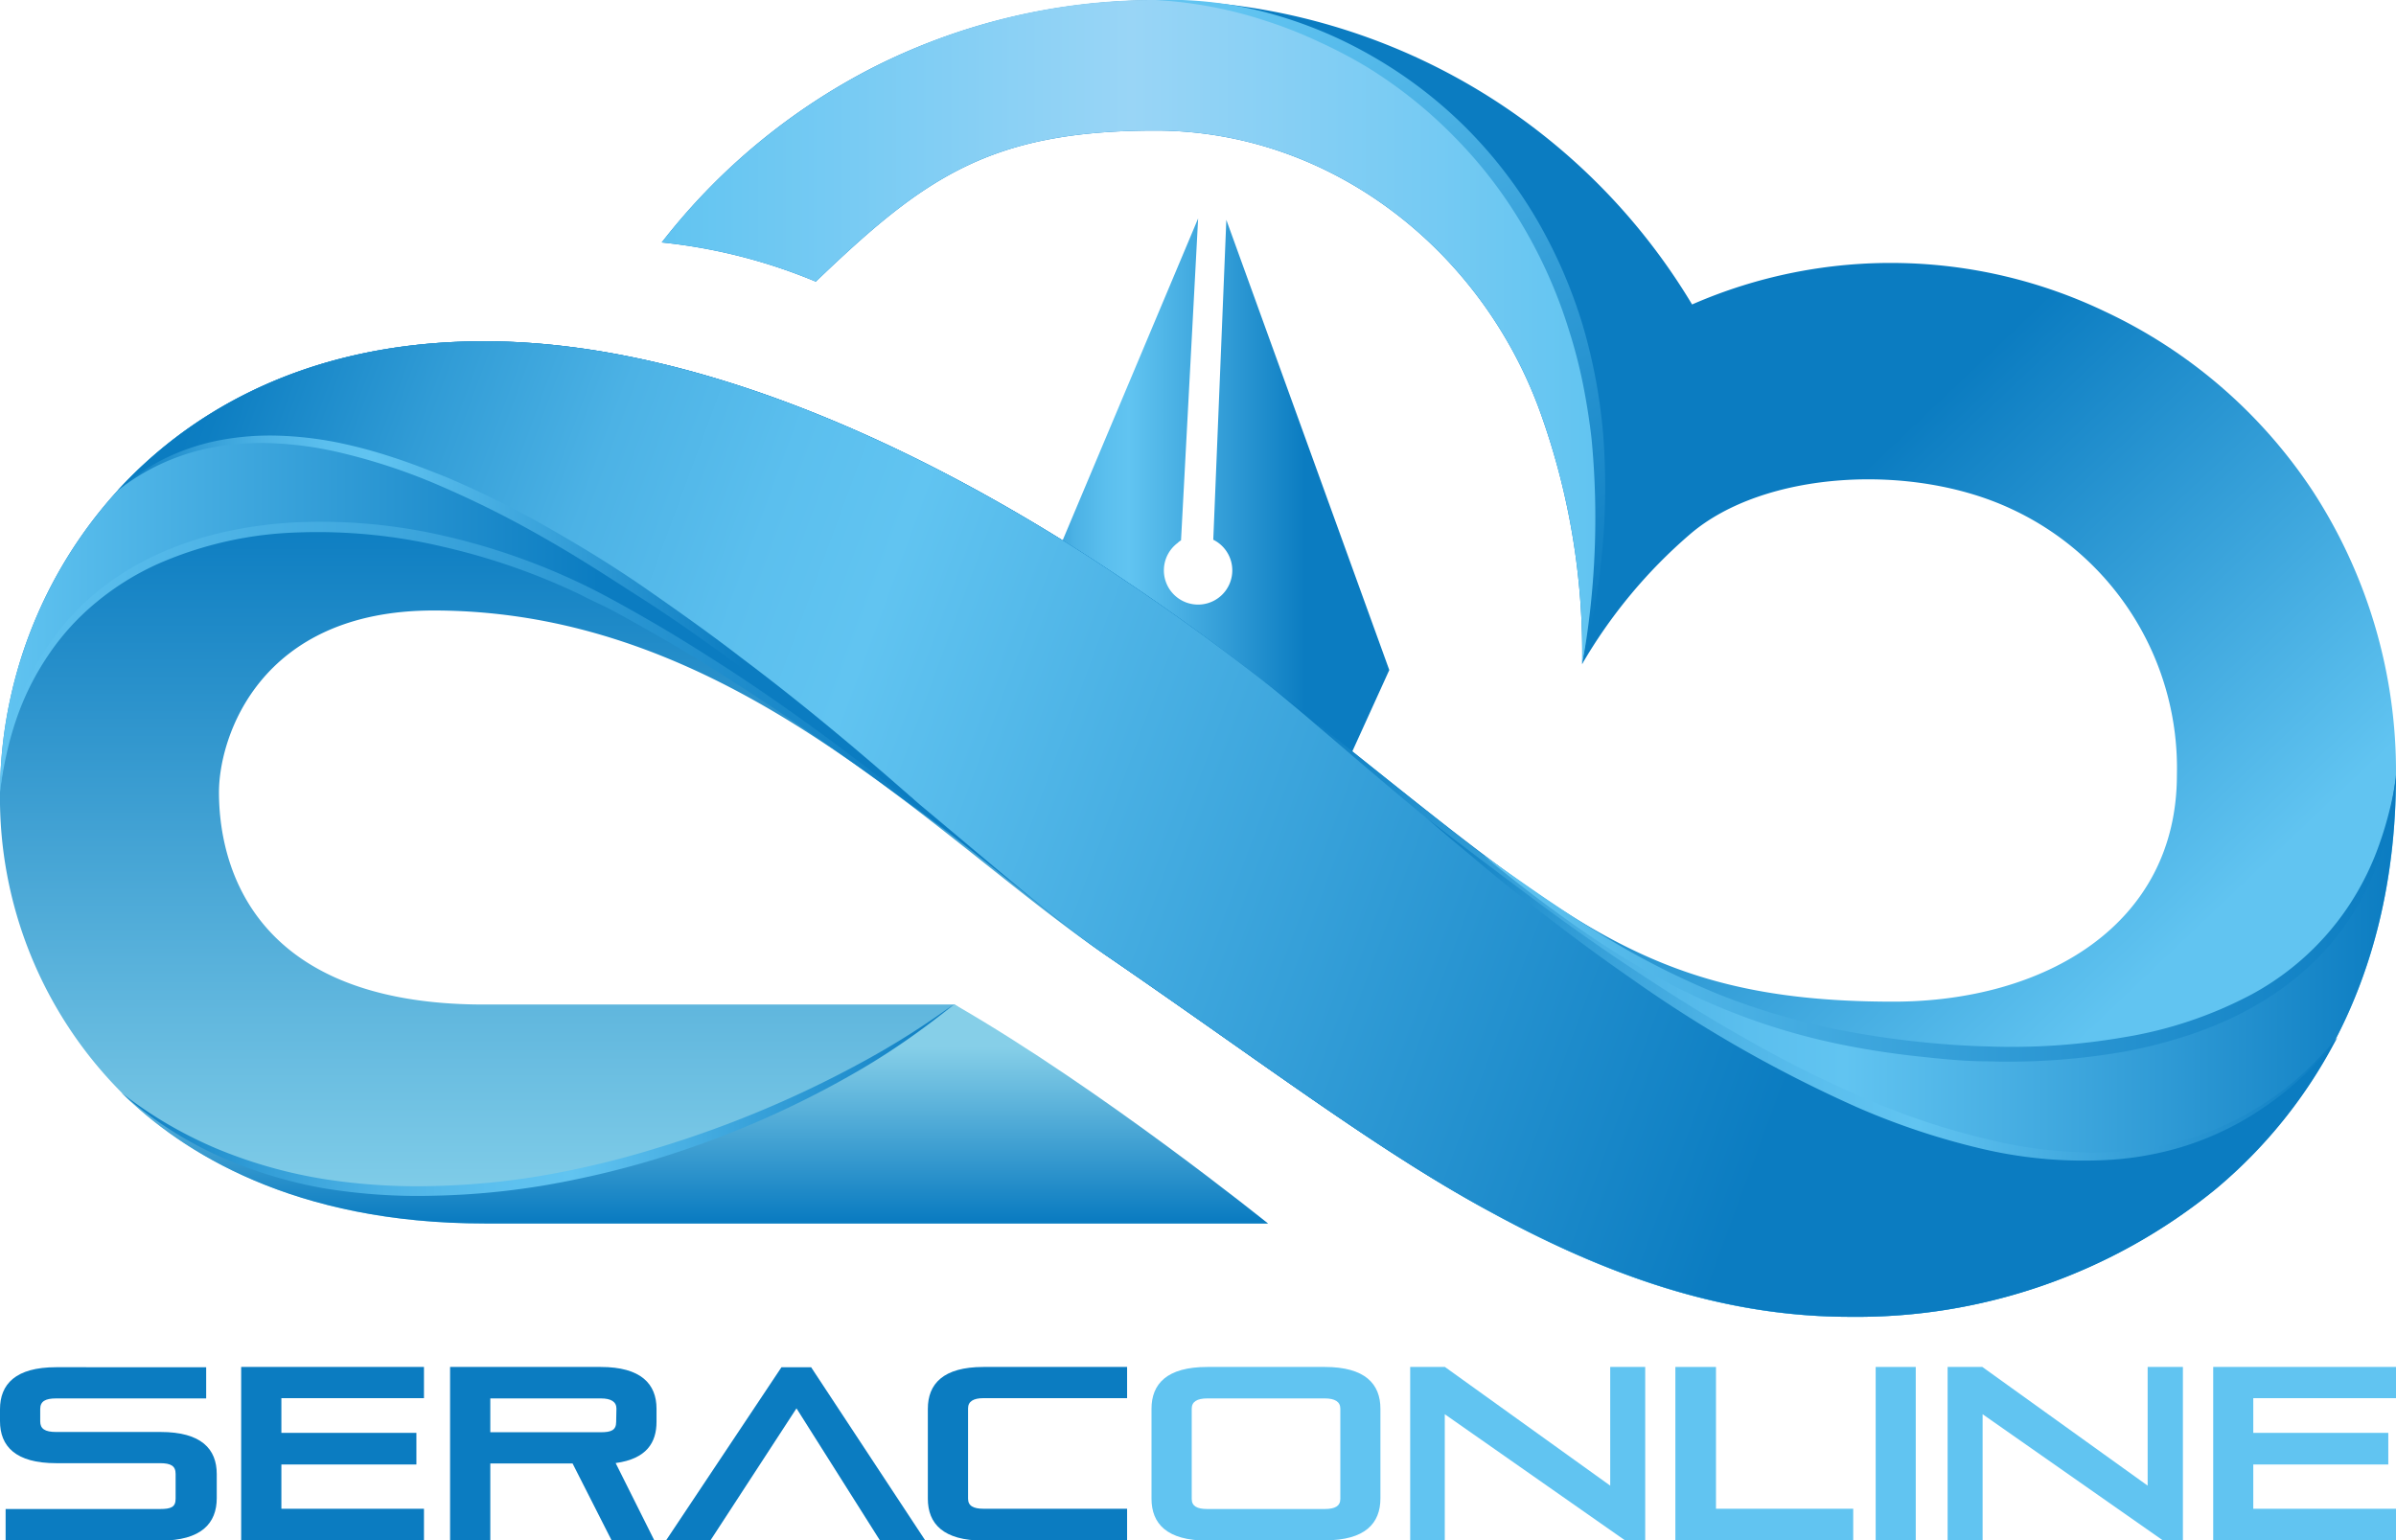 <svg xmlns="http://www.w3.org/2000/svg" xmlns:xlink="http://www.w3.org/1999/xlink" viewBox="0 0 183.5 117.98"><defs><style>.cls-1{fill:none;}.cls-2{fill:url(#Gradiente_sem_nome_68);}.cls-3{fill:url(#Gradiente_sem_nome_32);}.cls-4{fill:url(#Gradiente_sem_nome_6);}.cls-5{fill:url(#Gradiente_sem_nome_2);}.cls-6{fill:url(#Gradiente_sem_nome_56);}.cls-7{fill:url(#Gradiente_sem_nome_23);}.cls-8{fill:url(#Gradiente_sem_nome_68-2);}.cls-9{fill:url(#Gradiente_sem_nome_55);}.cls-10{fill:url(#Gradiente_sem_nome_42);}.cls-11{fill:url(#Gradiente_sem_nome_47);}.cls-12{fill:url(#Gradiente_sem_nome_68-3);}.cls-13{fill:url(#Gradiente_sem_nome_47-2);}.cls-14{fill:url(#Gradiente_sem_nome_55-2);}.cls-15{fill:#0b7cc1;}.cls-16{fill:#61c4f1;}</style><linearGradient id="Gradiente_sem_nome_68" x1="77.09" y1="46.66" x2="106.4" y2="46.66" gradientUnits="userSpaceOnUse"><stop offset="0" stop-color="#0b7cc1"/><stop offset="0.01" stop-color="#0d7ec2"/><stop offset="0.1" stop-color="#319cd6"/><stop offset="0.18" stop-color="#4cb2e5"/><stop offset="0.26" stop-color="#5bbfee"/><stop offset="0.32" stop-color="#61c4f1"/><stop offset="0.78" stop-color="#0b7cc1"/><stop offset="1" stop-color="#0b7cc1"/></linearGradient><linearGradient id="Gradiente_sem_nome_32" x1="156.81" y1="82.28" x2="80.31" y2="1.7" gradientUnits="userSpaceOnUse"><stop offset="0" stop-color="#61c4f1"/><stop offset="0.39" stop-color="#0b7cc1"/><stop offset="0.9" stop-color="#0b7cc1"/></linearGradient><linearGradient id="Gradiente_sem_nome_6" x1="48.54" y1="39.16" x2="48.54" y2="92.46" gradientUnits="userSpaceOnUse"><stop offset="0" stop-color="#0b7cc1"/><stop offset="1" stop-color="#82cee9"/></linearGradient><linearGradient id="Gradiente_sem_nome_2" x1="53.19" y1="80.18" x2="53.19" y2="93.4" gradientUnits="userSpaceOnUse"><stop offset="0" stop-color="#86cfe8"/><stop offset="1" stop-color="#0b7cc1"/></linearGradient><linearGradient id="Gradiente_sem_nome_56" y1="63.5" x2="183.5" y2="63.5" gradientUnits="userSpaceOnUse"><stop offset="0" stop-color="#61c4f1"/><stop offset="0.25" stop-color="#0b7cc1"/><stop offset="0.55" stop-color="#0b7cc1"/><stop offset="0.55" stop-color="#0d7ec2"/><stop offset="0.62" stop-color="#319cd6"/><stop offset="0.67" stop-color="#4cb2e5"/><stop offset="0.73" stop-color="#5bbfee"/><stop offset="0.77" stop-color="#61c4f1"/><stop offset="1" stop-color="#0b7cc1"/></linearGradient><linearGradient id="Gradiente_sem_nome_23" x1="50.69" y1="25.46" x2="122.56" y2="25.46" gradientUnits="userSpaceOnUse"><stop offset="0" stop-color="#61c4f1"/><stop offset="0.5" stop-color="#99d5f6"/><stop offset="1" stop-color="#61c4f1"/></linearGradient><linearGradient id="Gradiente_sem_nome_68-2" x1="13.41" y1="35.05" x2="172.84" y2="93.94" xlink:href="#Gradiente_sem_nome_68"/><linearGradient id="Gradiente_sem_nome_55" x1="109.31" y1="75.82" x2="178.95" y2="75.82" gradientUnits="userSpaceOnUse"><stop offset="0" stop-color="#0b7cc1"/><stop offset="0.01" stop-color="#0d7ec2"/><stop offset="0.16" stop-color="#319cd6"/><stop offset="0.31" stop-color="#4cb2e5"/><stop offset="0.44" stop-color="#5bbfee"/><stop offset="0.54" stop-color="#61c4f1"/><stop offset="1" stop-color="#0b7cc1"/></linearGradient><linearGradient id="Gradiente_sem_nome_42" x1="123.9" y1="47.12" x2="98.04" y2="-0.98" gradientUnits="userSpaceOnUse"><stop offset="0" stop-color="#0b7cc1"/><stop offset="1" stop-color="#61c4f1"/></linearGradient><linearGradient id="Gradiente_sem_nome_47" x1="113.6" y1="70.35" x2="183.5" y2="70.35" gradientUnits="userSpaceOnUse"><stop offset="0" stop-color="#61c4f1"/><stop offset="1" stop-color="#0b7cc1"/></linearGradient><linearGradient id="Gradiente_sem_nome_68-3" x1="8.99" y1="47.48" x2="70.4" y2="47.48" xlink:href="#Gradiente_sem_nome_68"/><linearGradient id="Gradiente_sem_nome_47-2" x1="0" y1="51.89" x2="72.73" y2="51.89" xlink:href="#Gradiente_sem_nome_47"/><linearGradient id="Gradiente_sem_nome_55-2" x1="9.29" y1="84.29" x2="73.11" y2="84.29" xlink:href="#Gradiente_sem_nome_55"/></defs><g id="Camada_2" data-name="Camada 2"><g id="Camada_1-2" data-name="Camada 1"><path class="cls-1" d="M106.4,51.32,93.92,16.84l-1,24.5a2.62,2.62,0,1,1-2.72.24,1,1,0,0,1,.25-.19l1.31-24.66L77.09,51.59l9.22,20.2H83.88l4.44,2.09,11,2.71V71.68H97.15Z"/><path class="cls-2" d="M106.4,51.32,93.92,16.84l-1,24.5a2.62,2.62,0,1,1-2.72.24,1,1,0,0,1,.25-.19l1.31-24.66L77.09,51.59l9.22,20.2H83.88l4.44,2.09,11,2.71V71.68H97.15Z"/><path class="cls-1" d="M106.4,51.32,93.92,16.84l-1,24.5a2.62,2.62,0,1,1-2.72.24,1,1,0,0,1,.25-.19l1.31-24.66L77.09,51.59l9.22,20.2H83.88l4.44,2.09,11,2.71V71.68H97.15Z"/><path class="cls-3" d="M96.86,52.25C119.16,69.68,125,76.72,145,76.72c11.57,0,21.72-5.86,21.72-17.37A21.87,21.87,0,0,0,154.08,39c-7.64-3.6-19-2.94-24.65,1.92a38.87,38.87,0,0,0-8.26,9.94A54.45,54.45,0,0,0,118,31.68C113.51,19.11,101.87,10,88.48,10c-12.75,0-17.78,3.69-26,11.57a41.69,41.69,0,0,0-11.8-3A48.37,48.37,0,0,1,67.1,5.05a47.93,47.93,0,0,1,62.49,18.27,38,38,0,0,1,31.64.55,38.78,38.78,0,0,1,15.88,13.72,39.38,39.38,0,0,1,6.39,21.76c0,16.63-7.53,26.43-13.84,31.72a43.46,43.46,0,0,1-28,9.79c-8.73,0-17.45-2.53-27.45-8C105.62,88.23,96.68,81.38,84.45,73Z"/><path class="cls-4" d="M84.45,73C71.37,64,56,46.76,33.2,46.76c-13.3,0-16.43,9.68-16.43,13.92,0,4.89,2,16.26,20.29,16.26H73.11l24,16.77h-60c-14.56,0-23.14-5.45-27.77-10A32,32,0,0,1,0,60.68a34.62,34.62,0,0,1,9-23.1c4.77-5.22,13.52-11.44,28.07-11.44,17.1,0,38.11,9.15,59.8,26.11Z"/><path class="cls-5" d="M9.29,83.69c18.71,15.55,50.15,4,63.82-6.75,11.23,6.46,24,16.77,24,16.77h-60C22.5,93.71,13.92,88.26,9.29,83.69Z"/><path class="cls-6" d="M183.5,59.35c0,16.63-7.53,26.43-13.84,31.72a43.46,43.46,0,0,1-28,9.79c-8.73,0-17.45-2.53-27.45-8C105.62,88.23,96.68,81.38,84.45,73c-5.54-3.8-20.51-17.46-37.72-26.73C27.2,35.74,2.13,38.5,0,60.68a34.62,34.62,0,0,1,9-23.1c4.77-5.22,13.52-11.44,28.07-11.44,17.1,0,38.11,9.15,59.8,26.11,22.3,17.43,30.68,26.65,52.31,28.33C160.7,81.47,181.19,79.74,183.5,59.35Z"/><path class="cls-7" d="M121.17,50.9A54.45,54.45,0,0,0,118,31.68C113.51,19.11,101.87,10,88.48,10c-12.75,0-17.78,3.69-26,11.57a41.69,41.69,0,0,0-11.8-3A48.37,48.37,0,0,1,67.1,5.05,47.5,47.5,0,0,1,88.48,0C105.59,0,128.44,16.41,121.17,50.9Z"/><path class="cls-8" d="M9,37.58c4.77-5.22,13.52-11.44,28.07-11.44,17.1,0,38.11,9.15,59.8,26.11C108.45,61.31,155.6,108,179,79.46a37.41,37.41,0,0,1-9.29,11.61,43.46,43.46,0,0,1-28,9.79c-8.73,0-17.45-2.53-27.45-8C105.62,88.23,96.68,81.38,84.45,73,71.37,64,29.34,20.44,9,37.58Z"/><path class="cls-9" d="M109.31,62.71l2,1.53,2,1.52q2,1.51,4,3,4,3,8.14,5.72c2.76,1.82,5.57,3.59,8.46,5.2a88.1,88.1,0,0,0,8.86,4.42,54.87,54.87,0,0,0,9.37,3.14,33.87,33.87,0,0,0,9.77,1,23.2,23.2,0,0,0,13.57-5.24c.64-.53,1.25-1.08,1.84-1.66s1.16-1.19,1.71-1.82A25,25,0,0,1,171.47,86a23,23,0,0,1-4.64,1.93,24.49,24.49,0,0,1-5,.89,33.94,33.94,0,0,1-10-.82,55.5,55.5,0,0,1-9.51-3.15A101.15,101.15,0,0,1,125,75c-2.73-1.89-5.4-3.88-8-5.94q-2-1.54-3.88-3.13l-1.91-1.6Z"/><path class="cls-10" d="M88.48,0a29.25,29.25,0,0,1,8.67,1,33.36,33.36,0,0,1,8.11,3.4,34.32,34.32,0,0,1,7,5.37,34.89,34.89,0,0,1,5.41,7,38,38,0,0,1,3.53,8.09,42,42,0,0,1,1.6,8.66,53.32,53.32,0,0,1-1.62,17.36,63.43,63.43,0,0,0,.71-17.28c-.16-1.42-.39-2.85-.67-4.25a39.1,39.1,0,0,0-1.09-4.16,37.28,37.28,0,0,0-3.47-7.83,34.62,34.62,0,0,0-5.19-6.79,35.22,35.22,0,0,0-6.67-5.37,36.44,36.44,0,0,0-3.79-2,33.72,33.72,0,0,0-4-1.58A32.63,32.63,0,0,0,88.48,0Z"/><path class="cls-11" d="M113.6,65.5c2.87,2,5.76,4.08,8.76,5.91a60.56,60.56,0,0,0,9.35,4.78,50.81,50.81,0,0,0,5,1.69,51.67,51.67,0,0,0,5.1,1.18c1.72.31,3.45.56,5.19.74s3.48.31,5.23.35a50.46,50.46,0,0,0,10.42-.7,31.72,31.72,0,0,0,9.82-3.3,20.81,20.81,0,0,0,7.56-7,21.31,21.31,0,0,0,2.27-4.71c.29-.82.53-1.67.74-2.52s.37-1.72.5-2.6c-.07.88-.18,1.76-.33,2.63a23.13,23.13,0,0,1-.6,2.59,21.22,21.22,0,0,1-2.09,4.91,19.83,19.83,0,0,1-3.31,4.22,21.88,21.88,0,0,1-4.29,3.24,23.5,23.5,0,0,1-2.39,1.24c-.81.37-1.65.7-2.5,1a38.73,38.73,0,0,1-5.18,1.37,51.48,51.48,0,0,1-10.65.77c-1.78,0-3.56-.19-5.32-.38s-3.53-.45-5.28-.79A49.89,49.89,0,0,1,131.36,77a50.38,50.38,0,0,1-4.78-2.35q-2.33-1.31-4.53-2.78A103.51,103.51,0,0,1,113.6,65.5Z"/><path class="cls-12" d="M70.4,61.6c-4.63-3.63-9.25-7.27-14-10.74-2.37-1.73-4.76-3.43-7.21-5s-4.92-3.19-7.47-4.63a77.46,77.46,0,0,0-7.83-3.94,45.31,45.31,0,0,0-8.3-2.73,27.36,27.36,0,0,0-4.32-.59,20.43,20.43,0,0,0-4.35.19A16.77,16.77,0,0,0,9,37.58a16.28,16.28,0,0,1,1.74-1.36,15.27,15.27,0,0,1,1.92-1.12,16.78,16.78,0,0,1,4.21-1.39,20.68,20.68,0,0,1,4.44-.34,27.44,27.44,0,0,1,4.43.5A37.28,37.28,0,0,1,30,35c1.41.45,2.8,1,4.17,1.54a75,75,0,0,1,7.93,3.94c2.57,1.47,5.06,3,7.5,4.7s4.83,3.39,7.16,5.19C61.48,53.91,66,57.7,70.4,61.6Z"/><path class="cls-13" d="M72.73,63.83l-2.26-1.68L68.2,60.49q-2.27-1.66-4.58-3.27C60.55,55.08,57.42,53,54.24,51q-2.4-1.49-4.84-2.86c-.81-.46-1.63-.92-2.45-1.36S45.3,46,44.46,45.55a50.29,50.29,0,0,0-10.52-3.67,41.61,41.61,0,0,0-11.06-1.1A28.74,28.74,0,0,0,12.1,43.19a20.75,20.75,0,0,0-4.7,2.92,18.85,18.85,0,0,0-3.72,4.1,20.61,20.61,0,0,0-2.47,5,24.43,24.43,0,0,0-.74,2.7c-.2.91-.36,1.84-.47,2.77.07-.94.18-1.87.34-2.8A26,26,0,0,1,1,55.14,21.4,21.4,0,0,1,3.33,50,19.49,19.49,0,0,1,7,45.69a21.41,21.41,0,0,1,4.78-3.1,25.59,25.59,0,0,1,5.39-1.84A32.43,32.43,0,0,1,22.84,40a42,42,0,0,1,11.29,1.07A50.55,50.55,0,0,1,44.8,44.84c.85.41,1.69.86,2.51,1.31s1.65.92,2.46,1.39c1.63.94,3.23,1.93,4.81,2.94,3.17,2,6.26,4.18,9.28,6.41,1.5,1.12,3,2.26,4.48,3.42l2.21,1.74Z"/><path class="cls-14" d="M9.29,83.69A32.2,32.2,0,0,0,16.65,88a36.35,36.35,0,0,0,8.18,2.31,46.3,46.3,0,0,0,8.48.53A57.62,57.62,0,0,0,41.79,90a69.89,69.89,0,0,0,8.3-2,82.74,82.74,0,0,0,8-2.85,82.6,82.6,0,0,0,7.72-3.68,62.94,62.94,0,0,0,7.25-4.56,54.56,54.56,0,0,1-7,4.92,72.82,72.82,0,0,1-7.67,3.92,75.25,75.25,0,0,1-8.07,3,71.14,71.14,0,0,1-8.39,2,57.7,57.7,0,0,1-8.6.83A44.34,44.34,0,0,1,24.72,91a34.45,34.45,0,0,1-8.24-2.58A29.55,29.55,0,0,1,9.29,83.69Z"/><path class="cls-15" d="M.43,118v-2.42H12.25c.86,0,1.2-.15,1.2-.79v-1.9c0-.61-.36-.82-1.2-.82H4.3c-3.11,0-4.3-1.3-4.3-3.22v-.91c0-1.92,1.19-3.22,4.3-3.22H15.79v2.39H4.3c-.81,0-1.22.21-1.22.81v.95c0,.56.35.81,1.22.81h8c3.11,0,4.3,1.3,4.3,3.22v1.85c0,1.93-1.19,3.25-4.3,3.25Z"/><path class="cls-15" d="M18.47,118V104.7h14v2.39H21.55v2.66H31.89v2.42H21.55v3.39H32.47V118Z"/><path class="cls-15" d="M46.85,118l-3-5.91H37.55V118H34.47V104.7H46c3.09,0,4.28,1.3,4.28,3.2v1c0,1.58-.75,2.84-3.13,3.16l3,6Zm.36-10.11c0-.53-.42-.78-1.19-.78H37.55v2.59H46c.81,0,1.19-.15,1.19-.8Z"/><path class="cls-15" d="M67.4,118,61,107.87,54.4,118H51l8.85-13.28h2.27L70.87,118Z"/><path class="cls-15" d="M75.32,118c-3.09,0-4.26-1.3-4.26-3.21V107.9c0-1.9,1.17-3.2,4.26-3.2h11v2.39h-11c-.77,0-1.18.25-1.18.78v6.92c0,.55.41.77,1.18.77h11V118Z"/><path class="cls-16" d="M92.46,118c-3.1,0-4.27-1.3-4.27-3.21V107.9c0-1.9,1.17-3.2,4.27-3.2h9c3.09,0,4.26,1.3,4.26,3.2v6.87c0,1.91-1.17,3.21-4.26,3.21Zm10.19-10.11c0-.53-.42-.78-1.19-.78h-9c-.78,0-1.19.25-1.19.78v6.92c0,.55.41.77,1.19.77h9c.77,0,1.19-.22,1.19-.77Z"/><path class="cls-16" d="M124.48,118l-13.83-9.68V118H108V104.7h2.66l12.66,9.09V104.7H126V118Z"/><path class="cls-16" d="M128.31,118V104.7h3.11v10.86h10.51V118Z"/><path class="cls-16" d="M143.65,118V104.7h3.07V118Z"/><path class="cls-16" d="M165.67,118l-13.83-9.68V118h-2.68V104.7h2.66l12.66,9.09V104.7h2.7V118Z"/><path class="cls-16" d="M169.5,118V104.7h14v2.39H172.57v2.66h10.34v2.42H172.57v3.39H183.5V118Z"/></g></g></svg>